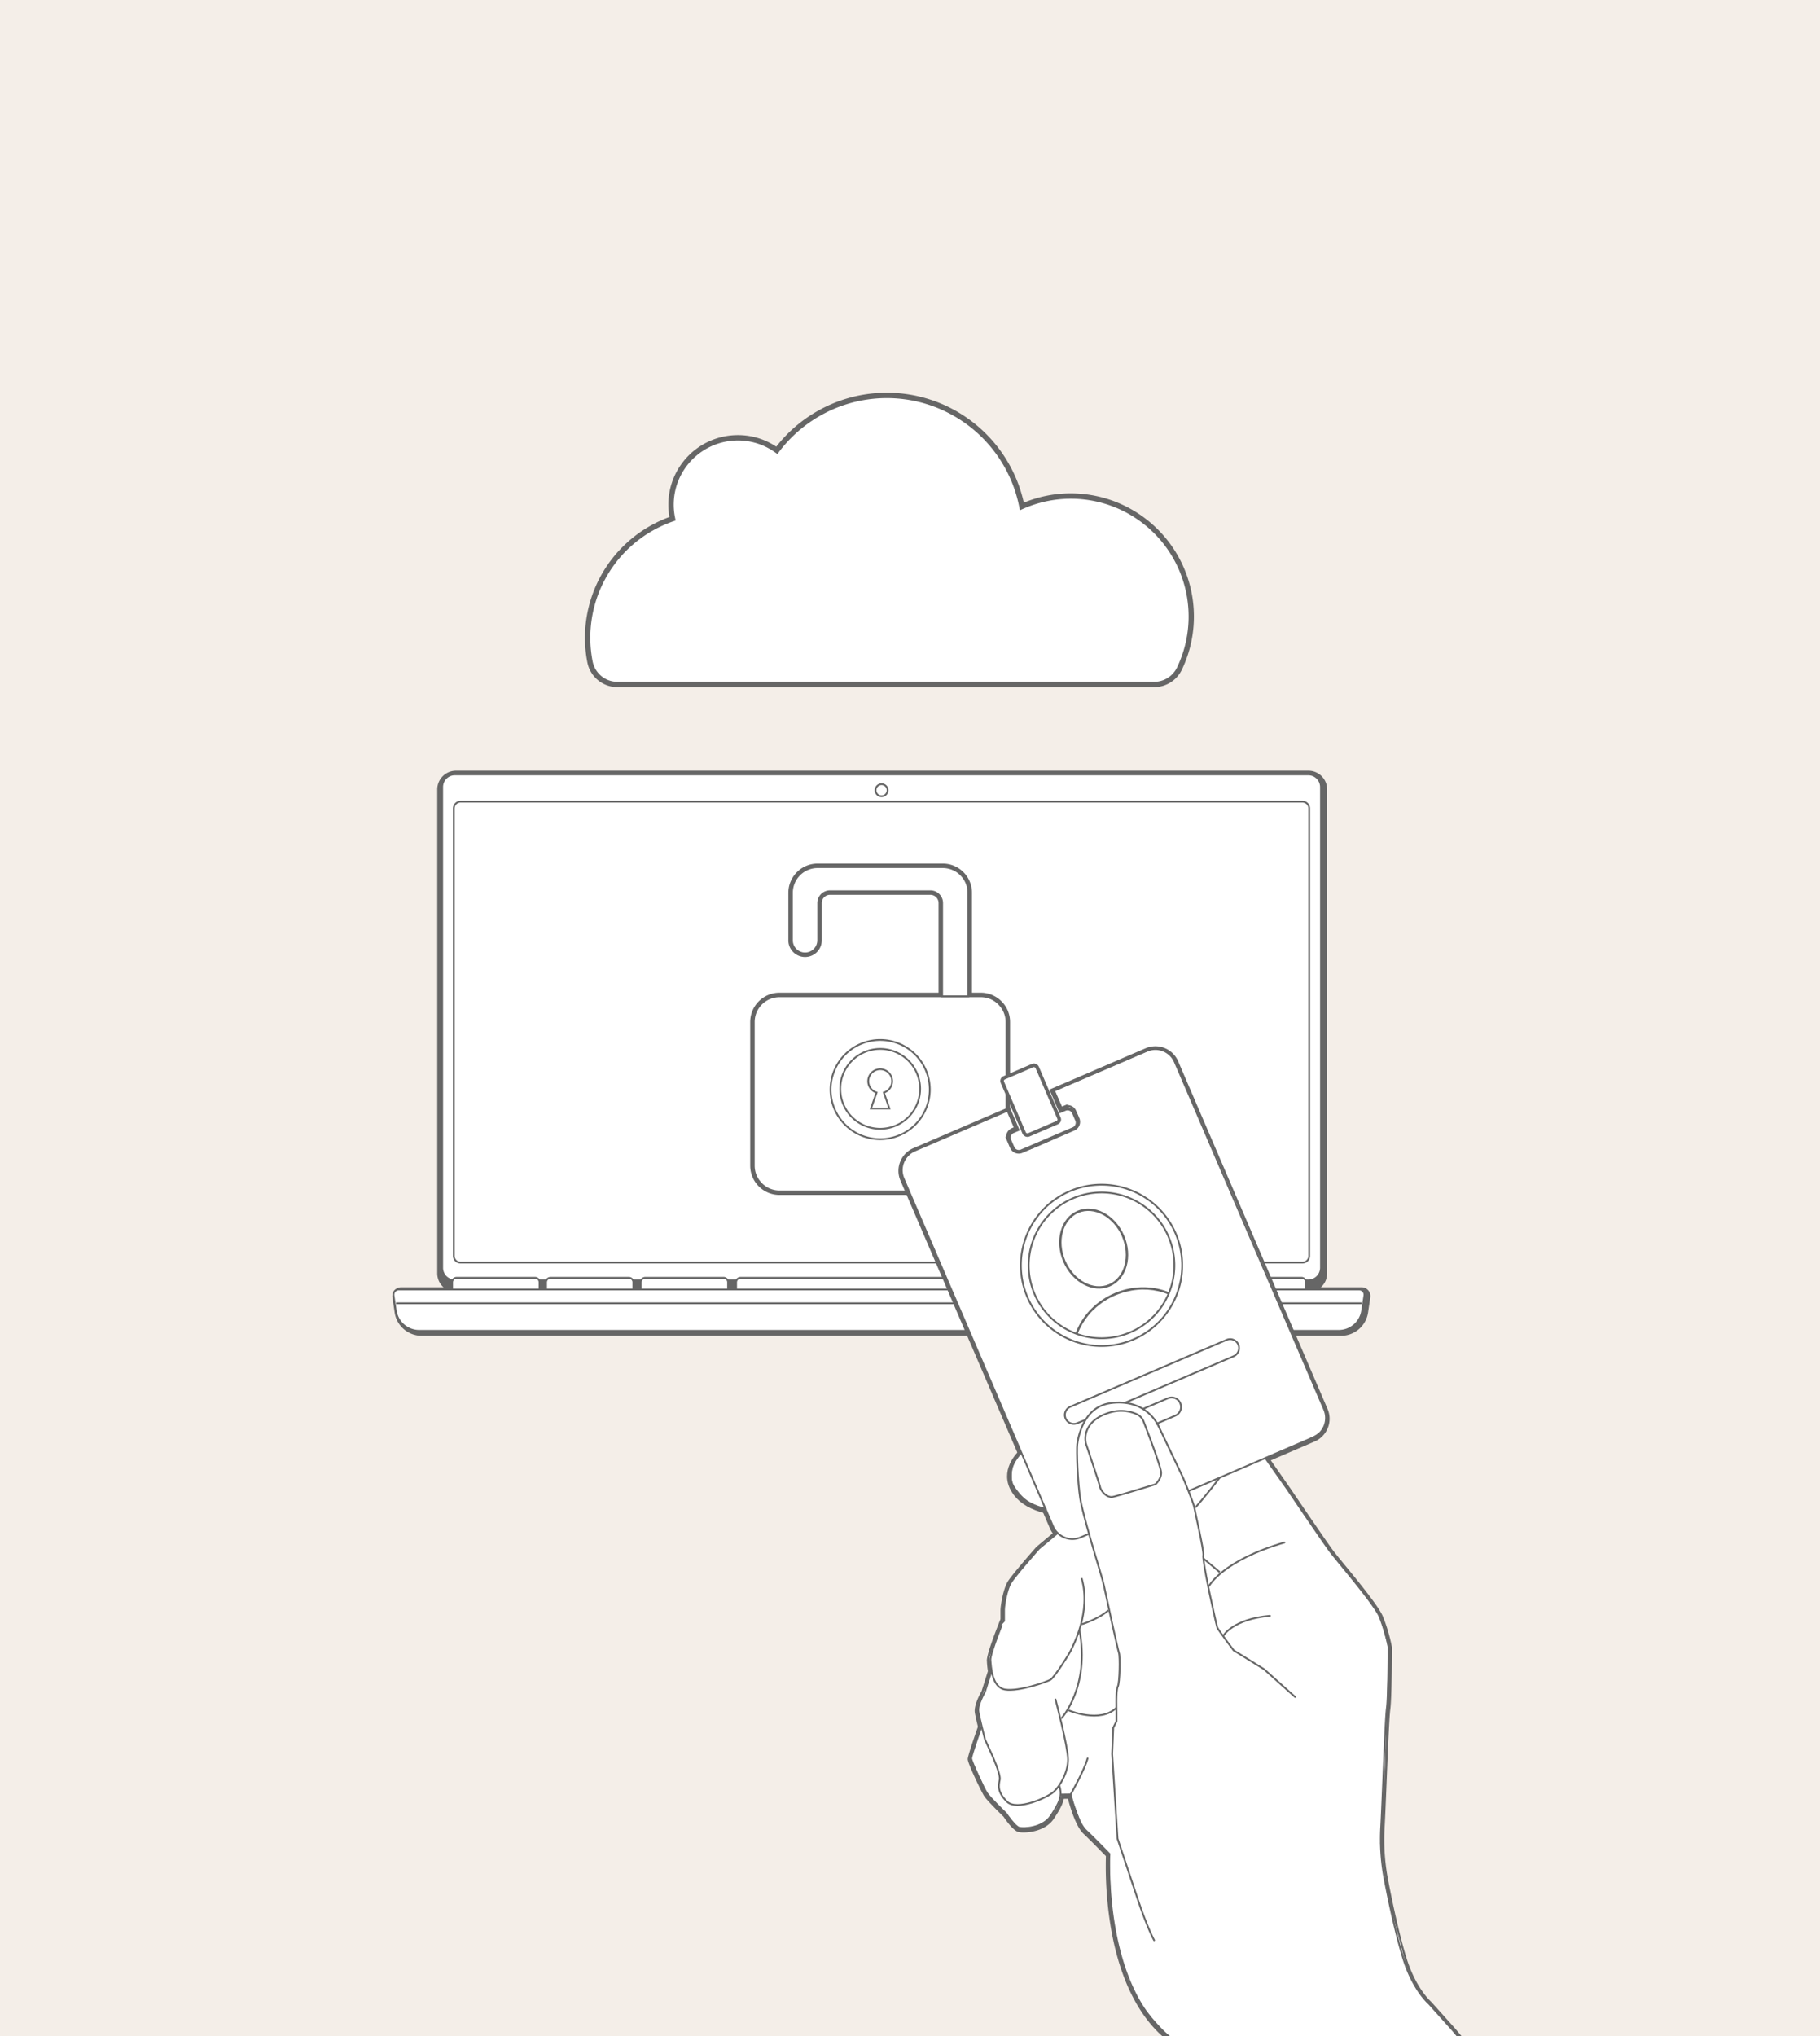 <svg xmlns="http://www.w3.org/2000/svg" xmlns:xlink="http://www.w3.org/1999/xlink" viewBox="0 0 1018.04 1138.6"><defs><style>.cls-1,.cls-11,.cls-7{fill:none;}.cls-2{fill:#666;}.cls-10,.cls-3,.cls-9{fill:#fff;}.cls-4{fill:#f4eee8;}.cls-5{clip-path:url(#clip-path);}.cls-6{clip-path:url(#clip-path-2);}.cls-10,.cls-11,.cls-7,.cls-9{stroke:#666;stroke-miterlimit:10;}.cls-8{clip-path:url(#clip-path-3);}.cls-10{stroke-width:2px;}.cls-11{stroke-linecap:round;}</style><clipPath id="clip-path"><rect class="cls-1" x="444.82" y="571.93" width="410.75" height="572"/></clipPath><clipPath id="clip-path-2"><circle class="cls-2" cx="616.03" cy="707.29" r="45.07"/></clipPath><clipPath id="clip-path-3"><circle class="cls-3" cx="616.01" cy="706.85" r="45.07"/></clipPath></defs><g id="Layer_1" data-name="Layer 1"><g id="Background"><rect class="cls-4" width="1018.04" height="1138.6"/></g></g><g id="Layer_2" data-name="Layer 2"><rect class="cls-2" x="250.16" y="435.37" width="488.55" height="279.97" rx="5.54"/><path class="cls-2" d="M733.17,437.37a3.55,3.55,0,0,1,3.54,3.54v268.9a3.55,3.55,0,0,1-3.54,3.54H255.7a3.55,3.55,0,0,1-3.54-3.54V440.91a3.55,3.55,0,0,1,3.54-3.54H733.17m0-4H255.7a7.55,7.55,0,0,0-7.54,7.54v268.9a7.55,7.55,0,0,0,7.54,7.54H733.17a7.54,7.54,0,0,0,7.54-7.54V440.91a7.54,7.54,0,0,0-7.54-7.54Z"/><rect class="cls-2" x="256.69" y="450.64" width="475.47" height="254.73" rx="2.26"/><path class="cls-2" d="M729.9,452.64a.26.26,0,0,1,.26.26V703.11a.26.26,0,0,1-.26.26H259a.26.26,0,0,1-.26-.26V452.9a.26.26,0,0,1,.26-.26h471m0-4H259a4.26,4.26,0,0,0-4.26,4.26V703.11a4.26,4.26,0,0,0,4.26,4.26h471a4.26,4.26,0,0,0,4.26-4.26V452.9a4.26,4.26,0,0,0-4.26-4.26Z"/><path class="cls-2" d="M494.44,444.58a1.86,1.86,0,1,1,1.85-1.85A1.85,1.85,0,0,1,494.44,444.58Z"/><path class="cls-2" d="M494.44,438.87a3.86,3.86,0,1,0,3.85,3.86,3.86,3.86,0,0,0-3.85-3.86Z"/><rect class="cls-2" x="254.27" y="715.41" width="48.81" height="16.06" rx="2.45"/><path class="cls-2" d="M300.62,733.47h-43.9a4.46,4.46,0,0,1-4.46-4.46V717.87a4.46,4.46,0,0,1,4.46-4.46h43.9a4.46,4.46,0,0,1,4.46,4.46V729A4.46,4.46,0,0,1,300.62,733.47Zm-43.9-16.06a.47.47,0,0,0-.46.46V729a.47.47,0,0,0,.46.46h43.9a.46.46,0,0,0,.46-.46V717.87a.46.46,0,0,0-.46-.46Z"/><rect class="cls-2" x="306.77" y="715.41" width="48.81" height="16.06" rx="2.45"/><path class="cls-2" d="M353.13,733.47h-43.9a4.46,4.46,0,0,1-4.46-4.46V717.87a4.46,4.46,0,0,1,4.46-4.46h43.9a4.46,4.46,0,0,1,4.46,4.46V729A4.46,4.46,0,0,1,353.13,733.47Zm-43.9-16.06a.47.47,0,0,0-.46.46V729a.47.47,0,0,0,.46.46h43.9a.47.47,0,0,0,.46-.46V717.87a.47.47,0,0,0-.46-.46Z"/><rect class="cls-2" x="359.76" y="715.41" width="48.81" height="16.06" rx="2.45"/><path class="cls-2" d="M406.12,733.47h-43.9a4.46,4.46,0,0,1-4.46-4.46V717.87a4.46,4.46,0,0,1,4.46-4.46h43.9a4.46,4.46,0,0,1,4.46,4.46V729A4.46,4.46,0,0,1,406.12,733.47Zm-43.9-16.06a.47.47,0,0,0-.46.46V729a.47.47,0,0,0,.46.46h43.9a.47.47,0,0,0,.46-.46V717.87a.47.47,0,0,0-.46-.46Z"/><rect class="cls-2" x="413.07" y="715.41" width="159.83" height="16.06" rx="2.45"/><path class="cls-2" d="M570.45,733.47H415.53a4.46,4.46,0,0,1-4.46-4.46V717.87a4.46,4.46,0,0,1,4.46-4.46H570.45a4.46,4.46,0,0,1,4.45,4.46V729A4.46,4.46,0,0,1,570.45,733.47ZM415.53,717.41a.47.47,0,0,0-.46.46V729a.47.47,0,0,0,.46.46H570.45a.46.46,0,0,0,.45-.46V717.87a.46.46,0,0,0-.45-.46Z"/><rect class="cls-2" x="577.42" y="715.41" width="48.81" height="16.06" rx="2.45"/><path class="cls-2" d="M623.78,733.47H579.87a4.46,4.46,0,0,1-4.45-4.46V717.87a4.46,4.46,0,0,1,4.45-4.46h43.91a4.46,4.46,0,0,1,4.45,4.46V729A4.46,4.46,0,0,1,623.78,733.47Zm-43.91-16.06a.46.46,0,0,0-.45.46V729a.46.46,0,0,0,.45.46h43.91a.46.46,0,0,0,.45-.46V717.87a.46.46,0,0,0-.45-.46Z"/><rect class="cls-2" x="629.93" y="715.41" width="48.81" height="16.06" rx="2.45"/><path class="cls-2" d="M676.29,733.47H632.38a4.46,4.46,0,0,1-4.45-4.46V717.87a4.46,4.46,0,0,1,4.45-4.46h43.91a4.46,4.46,0,0,1,4.45,4.46V729A4.46,4.46,0,0,1,676.29,733.47Zm-43.91-16.06a.46.46,0,0,0-.45.46V729a.46.46,0,0,0,.45.46h43.91a.46.46,0,0,0,.45-.46V717.87a.46.46,0,0,0-.45-.46Z"/><rect class="cls-2" x="682.92" y="715.41" width="48.81" height="16.06" rx="2.45"/><path class="cls-2" d="M729.27,733.47h-43.9a4.46,4.46,0,0,1-4.45-4.46V717.87a4.46,4.46,0,0,1,4.45-4.46h43.9a4.46,4.46,0,0,1,4.46,4.46V729A4.46,4.46,0,0,1,729.27,733.47Zm-43.9-16.06a.46.46,0,0,0-.45.46V729a.46.46,0,0,0,.45.46h43.9a.46.46,0,0,0,.46-.46V717.87a.46.46,0,0,0-.46-.46Z"/><path class="cls-2" d="M750.24,745H235.76a13.16,13.16,0,0,1-13-11.25l-1.26-8.54a2.91,2.91,0,0,1,2.87-3.34H761.64a2.91,2.91,0,0,1,2.88,3.34l-1.26,8.54A13.17,13.17,0,0,1,750.24,745Z"/><path class="cls-2" d="M750.24,747H235.76a15.26,15.26,0,0,1-15-12.95l-1.26-8.55a4.92,4.92,0,0,1,4.85-5.63H761.64a4.93,4.93,0,0,1,4.86,5.63l-1.26,8.55A15.26,15.26,0,0,1,750.24,747ZM224.35,723.91a.91.91,0,0,0-.89,1l1.26,8.55a11.22,11.22,0,0,0,11,9.54H750.24a11.23,11.23,0,0,0,11-9.54l1.26-8.55a.91.91,0,0,0-.21-.72.9.9,0,0,0-.69-.32Z"/><rect class="cls-2" x="222.91" y="727.62" width="540.17" height="4"/><rect class="cls-2" x="246.58" y="432.95" width="493.78" height="287.62" rx="8.49"/><path class="cls-2" d="M731.87,722.57H255.07a10.49,10.49,0,0,1-10.49-10.49V441.44A10.49,10.49,0,0,1,255.07,431h476.8a10.5,10.5,0,0,1,10.49,10.49V712.08A10.5,10.5,0,0,1,731.87,722.57ZM255.07,435a6.5,6.5,0,0,0-6.49,6.49V712.08a6.5,6.5,0,0,0,6.49,6.49h476.8a6.5,6.5,0,0,0,6.49-6.49V441.44a6.5,6.5,0,0,0-6.49-6.49Z"/><rect class="cls-3" x="247.34" y="433.08" width="491.55" height="282.97" rx="7.04"/><path class="cls-2" d="M731.85,433.58a6.55,6.55,0,0,1,6.54,6.53V709a6.55,6.55,0,0,1-6.54,6.54H254.37a6.54,6.54,0,0,1-6.53-6.54V440.11a6.54,6.54,0,0,1,6.53-6.53H731.85m0-1H254.37a7.53,7.53,0,0,0-7.53,7.53V709a7.53,7.53,0,0,0,7.53,7.54H731.85a7.54,7.54,0,0,0,7.54-7.54V440.11a7.54,7.54,0,0,0-7.54-7.53Z"/><path class="cls-2" d="M728.58,448.84a3.26,3.26,0,0,1,3.25,3.26V702.32a3.26,3.26,0,0,1-3.25,3.25h-471a3.26,3.26,0,0,1-3.25-3.25V452.1a3.26,3.26,0,0,1,3.25-3.26h471m0-1h-471a4.25,4.25,0,0,0-4.25,4.26V702.32a4.25,4.25,0,0,0,4.25,4.25h471a4.25,4.25,0,0,0,4.25-4.25V452.1a4.25,4.25,0,0,0-4.25-4.26Z"/><path class="cls-2" d="M493.11,439.07a2.86,2.86,0,1,1-2.85,2.86,2.87,2.87,0,0,1,2.85-2.86m0-1a3.86,3.86,0,1,0,3.86,3.86,3.85,3.85,0,0,0-3.86-3.86Z"/><rect class="cls-3" x="252.94" y="714.61" width="48.81" height="16.06" rx="2.45"/><path class="cls-2" d="M299.3,731.17H255.4a3,3,0,0,1-3-2.95V717.07a3,3,0,0,1,3-3h43.9a3,3,0,0,1,3,3v11.15A3,3,0,0,1,299.3,731.17Zm-43.9-16.06a2,2,0,0,0-2,2v11.15a2,2,0,0,0,2,1.95h43.9a2,2,0,0,0,2-1.95V717.07a2,2,0,0,0-2-2Z"/><rect class="cls-3" x="305.45" y="714.61" width="48.81" height="16.06" rx="2.45"/><path class="cls-2" d="M351.81,731.17H307.9a3,3,0,0,1-2.95-2.95V717.07a3,3,0,0,1,2.95-3h43.91a3,3,0,0,1,2.95,3v11.15A3,3,0,0,1,351.81,731.17ZM307.9,715.11a2,2,0,0,0-1.95,2v11.15a2,2,0,0,0,1.95,1.95h43.91a2,2,0,0,0,1.95-1.95V717.07a2,2,0,0,0-1.95-2Z"/><rect class="cls-3" x="358.44" y="714.61" width="48.81" height="16.06" rx="2.45"/><path class="cls-2" d="M404.8,731.17H360.89a3,3,0,0,1-2.95-2.95V717.07a3,3,0,0,1,2.95-3H404.8a3,3,0,0,1,2.95,3v11.15A3,3,0,0,1,404.8,731.17Zm-43.91-16.06a2,2,0,0,0-1.95,2v11.15a2,2,0,0,0,1.95,1.95H404.8a2,2,0,0,0,1.95-1.95V717.07a2,2,0,0,0-1.95-2Z"/><rect class="cls-3" x="411.75" y="714.61" width="159.83" height="16.06" rx="2.45"/><path class="cls-2" d="M569.12,731.17H414.2a3,3,0,0,1-2.95-2.95V717.07a3,3,0,0,1,2.95-3H569.12a3,3,0,0,1,3,3v11.15A3,3,0,0,1,569.12,731.17ZM414.2,715.11a2,2,0,0,0-1.95,2v11.15a2,2,0,0,0,1.95,1.95H569.12a2,2,0,0,0,2-1.95V717.07a2,2,0,0,0-2-2Z"/><rect class="cls-3" x="576.09" y="714.61" width="48.81" height="16.06" rx="2.45"/><path class="cls-2" d="M622.45,731.17h-43.9a3,3,0,0,1-3-2.95V717.07a3,3,0,0,1,3-3h43.9a3,3,0,0,1,3,3v11.15A3,3,0,0,1,622.45,731.17Zm-43.9-16.06a2,2,0,0,0-2,2v11.15a2,2,0,0,0,2,1.95h43.9a2,2,0,0,0,2-1.95V717.07a2,2,0,0,0-2-2Z"/><rect class="cls-3" x="628.6" y="714.61" width="48.81" height="16.06" rx="2.45"/><path class="cls-2" d="M675,731.17h-43.9a3,3,0,0,1-3-2.95V717.07a3,3,0,0,1,3-3H675a3,3,0,0,1,3,3v11.15A3,3,0,0,1,675,731.17Zm-43.9-16.06a2,2,0,0,0-2,2v11.15a2,2,0,0,0,2,1.95H675a2,2,0,0,0,2-1.95V717.07a2,2,0,0,0-2-2Z"/><rect class="cls-3" x="681.59" y="714.61" width="48.81" height="16.06" rx="2.45"/><path class="cls-2" d="M728,731.17h-43.9a3,3,0,0,1-3-2.95V717.07a3,3,0,0,1,3-3H728a3,3,0,0,1,3,3v11.15A3,3,0,0,1,728,731.17Zm-43.9-16.06a2,2,0,0,0-2,2v11.15a2,2,0,0,0,2,1.95H728a2,2,0,0,0,2-1.95V717.07a2,2,0,0,0-2-2Z"/><path class="cls-3" d="M748.91,744.24H234.43a13.18,13.18,0,0,1-13-11.24l-1.26-8.55a2.9,2.9,0,0,1,2.88-3.33H760.32a2.9,2.9,0,0,1,2.87,3.33L761.93,733A13.16,13.16,0,0,1,748.91,744.24Z"/><path class="cls-2" d="M748.91,744.74H234.43a13.74,13.74,0,0,1-13.51-11.67l-1.26-8.55a3.37,3.37,0,0,1,.79-2.72,3.41,3.41,0,0,1,2.58-1.18H760.32a3.4,3.4,0,0,1,3.37,3.9l-1.26,8.55A13.74,13.74,0,0,1,748.91,744.74ZM223,721.62a2.4,2.4,0,0,0-2.38,2.75l1.26,8.55a12.73,12.73,0,0,0,12.52,10.82H748.91a12.74,12.74,0,0,0,12.53-10.82l1.26-8.55a2.4,2.4,0,0,0-2.38-2.75Z"/><rect class="cls-2" x="221.59" y="728.32" width="540.17" height="1"/><rect class="cls-2" x="421.67" y="557.14" width="141.33" height="109.11" rx="14.36"/><path class="cls-2" d="M548.64,668.25H436a16.38,16.38,0,0,1-16.36-16.36V571.5A16.38,16.38,0,0,1,436,555.14H548.64A16.38,16.38,0,0,1,565,571.5v80.39A16.38,16.38,0,0,1,548.64,668.25ZM436,559.14a12.37,12.37,0,0,0-12.36,12.36v80.39A12.38,12.38,0,0,0,436,664.25H548.64A12.38,12.38,0,0,0,561,651.89V571.5a12.37,12.37,0,0,0-12.36-12.36Z"/><path class="cls-2" d="M457.67,525.56V505a6.59,6.59,0,0,1,6.59-6.59h56.15A6.59,6.59,0,0,1,527,505v52.12h14.69V499.25a14.32,14.32,0,0,0-14.31-14.32H457.29A14.32,14.32,0,0,0,443,499.25v26.31a7.34,7.34,0,0,0,7.35,7.34h0A7.34,7.34,0,0,0,457.67,525.56Z"/><path class="cls-2" d="M543.69,559.14H525V505a4.6,4.6,0,0,0-4.59-4.59H464.26a4.6,4.6,0,0,0-4.59,4.59v20.54a9.35,9.35,0,1,1-18.69,0V499.25a16.34,16.34,0,0,1,16.32-16.32h70.08a16.33,16.33,0,0,1,16.31,16.32Zm-14.69-4h10.69V499.25a12.34,12.34,0,0,0-12.31-12.32H457.3A12.34,12.34,0,0,0,445,499.25v26.31a5.35,5.35,0,1,0,10.69,0V505a8.6,8.6,0,0,1,8.59-8.59h56.15A8.6,8.6,0,0,1,529,505Z"/><circle class="cls-2" cx="492.34" cy="608.91" r="22.34"/><path class="cls-2" d="M492.34,633.25a24.34,24.34,0,1,1,24.34-24.34A24.37,24.37,0,0,1,492.34,633.25Zm0-44.68a20.34,20.34,0,1,0,20.34,20.34A20.37,20.37,0,0,0,492.34,588.57Z"/><path class="cls-2" d="M499,604.63a6.69,6.69,0,1,0-8.73,6.37l-3.1,8.88h10.29l-3.1-8.88A6.7,6.7,0,0,0,499,604.63Z"/><path class="cls-2" d="M500.29,621.88H484.38l3.43-9.83a8.69,8.69,0,1,1,9.05,0Zm-10.28-4h4.65l-2.32-6.66Zm2.33-17.94a4.69,4.69,0,0,0-1.44,9.15l1.44.46,1.43-.46a4.69,4.69,0,0,0-1.43-9.15Z"/><circle class="cls-2" cx="492.34" cy="609.31" r="27.75"/><path class="cls-2" d="M492.34,639.06a29.75,29.75,0,1,1,29.75-29.75A29.78,29.78,0,0,1,492.34,639.06Zm0-55.5a25.75,25.75,0,1,0,25.75,25.75A25.78,25.78,0,0,0,492.34,583.56Z"/><rect class="cls-3" x="421.67" y="557.14" width="141.33" height="109.11" rx="14.36"/><path class="cls-2" d="M548.64,666.75H436a14.88,14.88,0,0,1-14.86-14.86V571.5A14.88,14.88,0,0,1,436,556.64H548.64A14.88,14.88,0,0,1,563.5,571.5v80.39A14.88,14.88,0,0,1,548.64,666.75ZM436,557.64a13.88,13.88,0,0,0-13.86,13.86v80.39A13.88,13.88,0,0,0,436,665.75H548.64a13.88,13.88,0,0,0,13.86-13.86V571.5a13.88,13.88,0,0,0-13.86-13.86Z"/><path class="cls-3" d="M457.67,525.56V505a6.59,6.59,0,0,1,6.59-6.59h56.15A6.59,6.59,0,0,1,527,505v52.12h14.69V499.25a14.32,14.32,0,0,0-14.31-14.32H457.29A14.32,14.32,0,0,0,443,499.25v26.31a7.34,7.34,0,0,0,7.35,7.34h0A7.34,7.34,0,0,0,457.67,525.56Z"/><path class="cls-2" d="M542.19,557.64H526.5V505a6.09,6.09,0,0,0-6.09-6.09H464.26a6.09,6.09,0,0,0-6.09,6.09v20.54a7.85,7.85,0,1,1-15.69,0V499.25a14.84,14.84,0,0,1,14.82-14.82h70.08a14.84,14.84,0,0,1,14.81,14.82Zm-14.69-1h13.69V499.25a13.83,13.83,0,0,0-13.81-13.82H457.3a13.84,13.84,0,0,0-13.82,13.82v26.31a6.85,6.85,0,1,0,13.69,0V505a7.1,7.1,0,0,1,7.09-7.09h56.15A7.1,7.1,0,0,1,527.5,505Z"/><circle class="cls-3" cx="492.34" cy="608.91" r="22.34"/><path class="cls-2" d="M492.34,631.75a22.84,22.84,0,1,1,22.84-22.84A22.87,22.87,0,0,1,492.34,631.75Zm0-44.68a21.84,21.84,0,1,0,21.84,21.84A21.87,21.87,0,0,0,492.34,587.07Z"/><path class="cls-3" d="M499,604.63a6.69,6.69,0,1,0-8.73,6.37l-3.1,8.88h10.29l-3.1-8.88A6.7,6.7,0,0,0,499,604.63Z"/><path class="cls-2" d="M498.18,620.38H486.49l3.17-9.08a7.19,7.19,0,1,1,5.35,0Zm-10.28-1h8.87l-3-8.7.48-.16a6.19,6.19,0,1,0-3.77,0l.49.16Z"/><path class="cls-2" d="M492.34,637.56a28.25,28.25,0,1,1,28.25-28.25A28.29,28.29,0,0,1,492.34,637.56Zm0-55.5a27.25,27.25,0,1,0,27.25,27.25A27.28,27.28,0,0,0,492.34,582.06Z"/><path class="cls-3" d="M659.66,374A67.37,67.37,0,0,0,571.6,283.2a77,77,0,0,0-137.07-31.38,37.39,37.39,0,0,0-58.33,38.27A70.39,70.39,0,0,0,330,370.27a15.64,15.64,0,0,0,15.38,12.49H645.59A15.61,15.61,0,0,0,659.66,374Z"/><path class="cls-2" d="M645.59,384.26H345.42a17.15,17.15,0,0,1-16.85-13.69,71.89,71.89,0,0,1,45.9-81.46,38.88,38.88,0,0,1,38.28-45.8,38.52,38.52,0,0,1,21.46,6.47A78.5,78.5,0,0,1,572.69,281.1,68.89,68.89,0,0,1,661,374.7h0A17.19,17.19,0,0,1,645.59,384.26ZM412.75,246.31a35.94,35.94,0,0,0-35.9,35.89,36.47,36.47,0,0,0,.81,7.57l.28,1.31-1.26.43A68.84,68.84,0,0,0,331.52,370a14.13,14.13,0,0,0,13.9,11.28H645.59a14.17,14.17,0,0,0,12.72-7.87,65.87,65.87,0,0,0-86.1-88.82l-1.72.76-.36-1.84a75.5,75.5,0,0,0-134.4-30.77l-.88,1.18-1.19-.86A35.65,35.65,0,0,0,412.75,246.31Z"/><g class="cls-5"><path class="cls-2" d="M693.28,1194.17l-24-40.88-11.37-13.44-.13-.11c-.21-.17-20.66-17.61-26.25-36.93a291.85,291.85,0,0,1-8-36.38l-1-30.22-15.34-15.59-7.07-18.81L592,1002l-.21,1.71c-.08.59-2.08,14.69-17,16.76l-4.11.3-5.17-6.18-2.35-2.74-9.18-9.3-8.66-19.13,5.35-16.4-1.17-10.75.33-3.43,5.52-13.42,1.14-4.42-.87-7.63,7.54-20.74,0-.27c.34-4.56,1.82-17.18,4.54-20.74,3.4-4.47,14.6-17.64,15.91-19.17l10-8-8.4-17.08-1.31.07c-.87,0-8.5-.35-15.72-12.38-.24-1.82-1.08-10.49,4-13.88l1.18-.79L571.94,809,506.46,657.1a11.47,11.47,0,0,1,7.31-11.83c8.69-3.63,40.73-17.33,48.76-20.77l2.44,5.65-1.25.72-.13.1c-1.11.91-2.75,3.5-1.83,7.46a15.56,15.56,0,0,0,2.27,5.68c.5.92,2,2.72,6.36,2.72h.48c4.64-.13,27.37-11.28,31.89-13.52l.13-.07.13-.09a7.3,7.3,0,0,0,2.74-6.48c-.3-3.79-3.39-7-3.75-7.34l-.2-.2-.26-.14c-.91-.5-4-2.13-5.92-2.13a3.1,3.1,0,0,0-.54,0l-2.46-5.28,51-21.88a9.46,9.46,0,0,1,3.59-.72c2.93,0,5.33,1.47,7.11,4.37,3.94,6.41,57.51,131.92,85.35,197.57.19,1,1,6.56-3.63,9.66-6,4-28.55,13-28.78,13.11l-2.32.92,36.82,54,22.19,27.52,5.73,8.29c2.29,8,4.77,16.92,4.91,18,.06,1.63-1.11,40.24-1.91,65.77l-2.67,43.1,0,.18c.14,1.13,3.37,28,7.42,42,4,13.86,6.67,25,6.7,25.14l0,.1,0,.09c.25.71,6.11,17.34,14.42,24.33,6.76,5.69,49,57.83,60.1,71.51Z"/><path class="cls-2" d="M647.19,591c2.22,0,4,1.12,5.4,3.41,3.6,5.85,52.81,120.9,85.13,197.08.16,1.14.5,5.21-2.82,7.45-4.8,3.23-22.13,10.42-28.4,12.91l-4.64,1.85,2.81,4.12L740,869.69l.09.13.1.13,22.1,27.39,5.5,8c2.14,7.47,4.4,15.63,4.74,17.28,0,3.6-1.13,40.78-1.91,65.49L768,1031l0,.36,0,.36c.13,1.14,3.38,28.13,7.48,42.35,4,13.81,6.64,24.93,6.67,25l.05.2.06.19c.26.73,6.3,17.86,15,25.2,5.68,4.78,39.4,46,57.19,68l-160.07-.47-23.32-39.74-.17-.3-.22-.26-11.16-13.18-.22-.26-.25-.22c-.2-.17-20.18-17.18-25.62-36a288.78,288.78,0,0,1-8-36l-1-29.33,0-1.55-1.09-1.11-14.5-14.74-6.42-17.08-1-2.67-2.84.08-5,.12-3.4.11-.46,3.38c-.07.53-1.94,13.16-15.22,15l-3,.22-4.55-5.43-2.28-2.67-.09-.1-.1-.1-8.88-9-8.19-18.09,5-15.26.26-.82-.09-.85-1.1-10.12.29-2.93,5.35-13,.1-.25.07-.27,1-3.93.18-.72-.08-.73-.78-6.8,7.28-20,.19-.52,0-.55c.57-7.61,2.32-17.29,4.14-19.68,3.28-4.31,14-16.87,15.72-18.94l8.57-6.86,2.51-2-1.42-2.88-7.1-14.46-1-2.52-2.73.29c-.7,0-7.25-.5-13.72-11-.22-2.17-.6-9,3.18-11.55l2.37-1.58-.72-2.75-1-3.93-.08-.3-.12-.29-65.3-151.43a9.41,9.41,0,0,1,6.12-9.49c8.14-3.4,36.72-15.62,47-20l1,2.21-.11.09c-1.83,1.49-3.59,4.86-2.52,9.47a17.51,17.51,0,0,0,2.59,6.38c.84,1.37,3,3.56,8,3.56h.53c4.8-.14,24.48-9.64,32.72-13.72l.28-.14.25-.18a9.26,9.26,0,0,0,3.59-8.28c-.36-4.51-3.93-8.19-4.33-8.59l-.41-.41-.51-.28a19.31,19.31,0,0,0-6.15-2.32l-1-2.26,49.07-21.06h0l.1-.05a7.63,7.63,0,0,1,2.72-.52m0-4a11.27,11.27,0,0,0-4.37.88L590,610.59l4.18,9,1-.63a1,1,0,0,1,.48-.11c1.51,0,5,1.89,5,1.89s2.92,2.91,3.17,6.08a5.31,5.31,0,0,1-1.9,4.69s-26.62,13.19-31.06,13.31h-.42c-4.06,0-4.65-1.78-4.65-1.78s-1.14-1.27-2-5.07,1.14-5.45,1.14-5.45l2.66-1.53-3.93-9.12S523,639.24,513,643.43s-8.49,14.2-8.49,14.2l65.54,152,1,3.93c-6.84,4.56-4.82,16.23-4.82,16.23,7.81,13.25,16.51,13.69,17.63,13.69H584l7.1,14.45-8.87,7.1s-12.43,14.58-16.1,19.4-5,21.8-5,21.8l-7.6,20.92.88,7.73-1,3.93-5.58,13.57-.38,3.93,1.14,10.52-5.45,16.73,9.13,20.16,9.38,9.51,2.28,2.66,5.83,7,5.2-.38c16.74-2.28,18.76-18.51,18.76-18.51l5-.12,6.72,17.87,15.08,15.34,1,29.54a289,289,0,0,0,8.11,36.76c5.83,20.16,26.88,37.91,26.88,37.91l11.15,13.18,24.47,41.71,170.77.51s-55-68.33-63-75.05-13.82-23.45-13.82-23.45-2.66-11.16-6.72-25.23-7.35-41.71-7.35-41.71l2.66-43s2-64.65,1.9-66-5.07-18.63-5.07-18.63l-6-8.62-22.18-27.51L708,815.59s22.94-9.13,29.16-13.31,4.43-11.92,4.43-11.92-80.5-189.78-85.57-198c-2.64-4.29-6.1-5.32-8.81-5.32Z"/><path class="cls-2" d="M664.77,834.29l69.81-30a11.84,11.84,0,0,0,6.2-15.55L657.17,594.24a11.83,11.83,0,0,0-15.54-6.2l-52,22.33,4.12,9.58,1.51-.66a4.77,4.77,0,0,1,6.25,2.49l1.79,4.17a4.75,4.75,0,0,1-2.49,6.24l-29.07,12.5a4.75,4.75,0,0,1-6.24-2.49L563.75,638a4.74,4.74,0,0,1,2.48-6.24l1.52-.66-4.11-9.57-52,22.34a11.82,11.82,0,0,0-6.19,15.54l83.6,194.5a11.84,11.84,0,0,0,15.55,6.2l4.19-1.81"/><path class="cls-2" d="M600,863.11a13.92,13.92,0,0,1-12.71-8.38l-83.6-194.5a13.83,13.83,0,0,1,7.24-18.17l53.8-23.12,5.69,13.24L567,633.62a2.76,2.76,0,0,0-1.44,3.62l1.8,4.17a2.7,2.7,0,0,0,1.5,1.47,2.76,2.76,0,0,0,2.11,0l29.07-12.49a2.72,2.72,0,0,0,1.47-1.51,2.76,2.76,0,0,0,0-2.11l-1.79-4.17a2.76,2.76,0,0,0-3.62-1.44l-3.35,1.44L587,609.33l53.8-23.13A13.85,13.85,0,0,1,659,593.45l83.6,194.49a13.85,13.85,0,0,1-7.24,18.18l-69.81,30L664,832.45l69.81-30a9.83,9.83,0,0,0,5.15-12.92L655.34,595a9.85,9.85,0,0,0-12.92-5.15L592.3,611.42l2.54,5.91a6.75,6.75,0,0,1,8.54,3.66l1.8,4.17a6.74,6.74,0,0,1-3.54,8.87l-29.07,12.5A6.74,6.74,0,0,1,563.7,643l-1.79-4.17a6.75,6.75,0,0,1,3.22-8.72l-2.54-5.91-50.12,21.54a9.84,9.84,0,0,0-5.15,12.92l83.6,194.5a9.84,9.84,0,0,0,12.92,5.15l4.2-1.81,1.58,3.68-4.2,1.8A13.67,13.67,0,0,1,600,863.11Z"/><circle class="cls-2" cx="616.03" cy="707.29" r="45.07"/><g class="cls-6"><path class="cls-2" d="M614.8,718.4c-7.07,0-14.15-5.41-17.6-13.45-4.44-10.31-1.5-21.51,6.54-25a12.54,12.54,0,0,1,5-1c7.08,0,14.15,5.4,17.61,13.44,4.43,10.31,1.49,21.51-6.55,25A12.68,12.68,0,0,1,614.8,718.4Z"/><path class="cls-2" d="M608.75,681h0c6.29,0,12.63,4.92,15.77,12.23,4,9.3,1.53,19.32-5.5,22.34a10.58,10.58,0,0,1-4.22.86c-6.28,0-12.62-4.92-15.77-12.24-4-9.29-1.53-19.31,5.5-22.34a10.75,10.75,0,0,1,4.22-.85m0-4a14.64,14.64,0,0,0-5.8,1.18c-9.05,3.89-12.46,16.27-7.59,27.59,3.86,9,11.8,14.66,19.44,14.66a14.45,14.45,0,0,0,5.8-1.19c9.06-3.89,12.46-16.26,7.6-27.59-3.87-9-11.81-14.65-19.45-14.65Z"/><path class="cls-2" d="M603.21,678.75c8.72-3.75,19.66,2.14,24.39,13.13s1.47,23-7.25,26.73-19.67-2.14-24.39-13.13-1.47-23,7.25-26.73m-.52-1.2c-9.4,4-13,16.78-7.93,28.45s16.7,17.86,26.1,13.82,12.95-16.78,7.94-28.45-16.71-17.86-26.11-13.82Z"/><path class="cls-2" d="M614.83,723c-8.68,0-17.61-6.26-21.91-16.25-5.44-12.67-1.41-26.61,9-31.08h0c10.41-4.47,23.29,2.2,28.74,14.87s1.41,26.6-9,31.07A17.06,17.06,0,0,1,614.83,723ZM604,680.59c-3.65,1.57-6.32,4.88-7.53,9.33a22.67,22.67,0,0,0,1.33,14.77c4.28,10,14,15.4,21.76,12.09s10.49-14.13,6.2-24.11-14-15.4-21.76-12.08Z"/><path class="cls-2" d="M602.43,761.2c-1.79-14.25,7.11-28.72,21.93-35.09a38.5,38.5,0,0,1,15.26-3.19,32.54,32.54,0,0,1,25.3,11.42Z"/><path class="cls-2" d="M639.63,720.92v4a31,31,0,0,1,21.93,8.69l-57.35,24.65c-.33-12.47,7.88-24.7,20.94-30.31a36.5,36.5,0,0,1,14.47-3v-4m0,0a40.65,40.65,0,0,0-16,3.35c-16.65,7.16-26.09,23.79-22.69,39.78l67.17-28.88c-6.33-9.2-17-14.26-28.43-14.25Z"/><path class="cls-2" d="M623.83,724.87c16.1-6.92,34-2.68,43.22,10l-65.69,28.24c-2.87-15.44,6.37-31.34,22.47-38.26m-.51-1.2C606,731.12,596.56,748.8,600.42,765L669,735.46c-9.07-13.91-28.38-19.24-45.71-11.79Z"/><path class="cls-2" d="M599,767.73l-.55-2.31c-4.17-17.47,5.95-35.8,24.06-43.59h0c18.1-7.78,38.37-2.51,48.17,12.54l1.3,2Zm40.7-44.19a38.26,38.26,0,0,0-15.1,3.17c-14.39,6.19-23,19.72-21.64,33.55l60.88-26.17A31.57,31.57,0,0,0,639.72,723.54Z"/></g><path class="cls-2" d="M600.08,670.61a40.75,40.75,0,1,1-21.35,53.53,40.8,40.8,0,0,1,21.35-53.53m-1.73-4a45.12,45.12,0,1,0,59.27,23.63,45.12,45.12,0,0,0-59.27-23.63Z"/><path class="cls-2" d="M616.18,755.19a47.2,47.2,0,1,1,18.59-3.85A46.9,46.9,0,0,1,616.18,755.19Zm-.07-90.26a42.9,42.9,0,0,0-17,3.51h0a43.1,43.1,0,1,0,17-3.51Zm.12,85.87a42.75,42.75,0,1,1,16.82-3.47A42.82,42.82,0,0,1,616.23,750.8Zm-.11-81.5a38.73,38.73,0,1,0,35.65,23.45A38.48,38.48,0,0,0,616.12,669.3Z"/><path class="cls-2" d="M639.32,788.36l14-6a5.26,5.26,0,0,1,6.89,2.75l0,.09a5.26,5.26,0,0,1-2.75,6.89l-10.88,4.68"/><path class="cls-2" d="M647.42,798.6l-1.58-3.68,10.88-4.67a3.3,3.3,0,0,0-2.6-6.06l-14,6-1.57-3.68,14-6a7.28,7.28,0,0,1,9.52,3.8,7.29,7.29,0,0,1,.11,5.63,7.2,7.2,0,0,1-3.87,4Z"/><rect class="cls-2" x="567.94" y="600.32" width="17.19" height="30.74" transform="translate(-196.28 277.72) rotate(-23.26)"/><path class="cls-2" d="M577.32,600.81l10.56,24.56-12.12,5.21L565.2,606l12.12-5.2m1.09-4.66a2,2,0,0,0-.75.15l-16,6.87a1.9,1.9,0,0,0-1,2.49l12.22,28.43a1.9,1.9,0,0,0,1.75,1.15,2,2,0,0,0,.75-.15l16-6.87a1.91,1.91,0,0,0,1-2.5L580.16,597.3a1.9,1.9,0,0,0-1.75-1.15Z"/><path class="cls-2" d="M606.86,794.57l-4.25,1.72a5,5,0,0,1-6.55-2.62h0a5,5,0,0,1,2.62-6.54l87.45-37.41a5,5,0,0,1,6.55,2.62h0a5,5,0,0,1-2.63,6.54l-60.62,25.94"/><path class="cls-2" d="M600.67,798.7a7.06,7.06,0,0,1-2.62-.51,7,7,0,0,1-.15-12.9l87.45-37.41a7,7,0,1,1,5.49,12.84l-60.63,25.94L628.64,783,689.27,757a3,3,0,1,0-2.35-5.48L599.47,789a3,3,0,0,0,.07,5.51,3,3,0,0,0,2.28,0l4.29-1.74,1.5,3.7-4.25,1.73A7,7,0,0,1,600.67,798.7Z"/><path class="cls-2" d="M669,842.86c-2.32,3.1,6.38-6.94,13.17-16"/><path class="cls-2" d="M668.61,845.49a2,2,0,0,1-1.18-.46c-.74-.55-1.35-1.59,0-3.37l.11.09c1.28-1.34,7.73-9,13.06-16.1l3.21,2.4c-3.51,4.68-7.17,9.15-9,11.4-1.33,1.6-2.47,2.94-3.29,3.88C670.42,844.53,669.58,845.49,668.61,845.49Zm-1.07-3.73,3,2.25a2,2,0,0,0-.64-2.12A2,2,0,0,0,667.54,841.76Z"/><path class="cls-2" d="M676.34,887.31S683.9,873.1,718.5,863"/><path class="cls-2" d="M678.1,888.26l-3.53-1.89c.33-.61,8.36-15.07,43.37-25.27l1.12,3.84C685.93,874.59,678.17,888.12,678.1,888.26Z"/><line class="cls-2" x1="673.13" y1="871.96" x2="682.33" y2="879.68"/><rect class="cls-2" x="675.73" y="869.81" width="4" height="12.01" transform="translate(-428.81 831.82) rotate(-49.99)"/><path class="cls-2" d="M585.28,844.4c-6.3-1.58-12.59-4.38-16.39-9.33-8-10.37-.52-19.39,2.64-22.47"/><path class="cls-2" d="M584.79,846.34c-8-2-13.91-5.39-17.49-10.05-9.1-11.85-.13-22.22,2.83-25.12l2.8,2.86c-8.79,8.59-5.31,16.1-2.46,19.82,3,3.93,8.16,6.82,15.29,8.61Z"/><path class="cls-2" d="M647.93,797.73s-6.64-15.58-27-12.61C605.8,787.33,603,804.6,602.57,808s.23,21.3,1.6,30.24S614,874.71,614,874.71s3.21,10.76,3.44,12.14,7.79,36.2,8.48,38,.45,16.72-.69,18.79-.69,14.43-.69,14.43V963l-1.83,3.66-.61,14.67,3,47.35,11,33c5.8,17.41,9.47,23.82,9.47,23.82"/><path class="cls-2" d="M643.9,1086.48c-.15-.27-3.83-6.79-9.63-24.19l-11.08-33.24-3.07-47.71v-.11l.63-15.09,1.81-3.62V958.1c-.18-4.75-.29-13.19.94-15.4.81-1.86,1.09-15.26.55-17.16-.84-2.22-8.52-38.09-8.56-38.36-.15-.87-2.07-7.48-3.38-11.9-.35-1.11-8.53-27.72-9.91-36.7-1.41-9.16-2.11-27.11-1.61-30.81.69-5.19,4.18-22.31,20-24.63,21.66-3.15,29.09,13.63,29.16,13.8l-3.68,1.57,1.84-.78-1.84.79c-.25-.58-6.38-14.13-24.9-11.42-13.07,1.91-16,16.71-16.64,21.2-.4,3,.21,20.66,1.6,29.67,1.33,8.69,9.7,35.87,9.78,36.15.55,1.83,3.26,11,3.5,12.4.35,2.05,7.76,35.86,8.38,37.67.83,2.21.72,17.68-.81,20.45-.51,1.15-.64,7.86-.44,13.39v5.43l-1.85,3.7-.59,14.13,3,47L638.07,1061c5.64,16.94,9.27,23.41,9.31,23.47Z"/><path class="cls-2" d="M621.76,835.6c-2.23,0-4.2-3-4.39-3.85-.23-1.4-6.17-19.08-8-24.69-1.27-6.64,3.18-12.15,11.92-14.75a21,21,0,0,1,6-.89,19.35,19.35,0,0,1,7.81,1.65,5.4,5.4,0,0,1,2.84,3c6.67,17.28,9.67,26.51,9.68,28a7.33,7.33,0,0,1-2.24,4.65c-10.41,3.23-22,6.71-23.41,6.88Z"/><path class="cls-2" d="M627.2,793.42a17.13,17.13,0,0,1,7,1.48,3.44,3.44,0,0,1,1.8,1.91c6.31,16.36,9.33,25.48,9.54,27.33a5.08,5.08,0,0,1-1.34,2.82c-9.84,3.06-20.55,6.26-22.48,6.64-.77-.07-2.09-1.56-2.42-2.4-.42-1.76-3.12-10-8-24.64-1-5.47,3-10.07,10.55-12.33a18.8,18.8,0,0,1,5.39-.81m0-4a22.78,22.78,0,0,0-6.53,1C609.9,793.6,606,800.7,607.38,807.58c0,0,7.79,23.14,8,24.51s2.84,5.51,6.36,5.51H622c1.85-.12,24.29-7.1,24.29-7.1s3.2-2.75,3.2-6.42c0-3-7.18-21.88-9.81-28.7a7.4,7.4,0,0,0-3.9-4.12,21.13,21.13,0,0,0-8.62-1.83Z"/><path class="cls-2" d="M591.44,857.89l-10.26,8.57S567.44,882,565.3,885.7s-3.67,12.22-3.67,15v5.19s-7.94,19.55-7.63,22.91.61,15.28,8.24,16.5,23.22-4.28,25.36-5.5,10.69-14.66,11.61-16.8,11.3-21.08,5.8-40"/><path class="cls-2" d="M564.67,947.44a18,18,0,0,1-2.74-.19c-8.63-1.38-9.52-13-9.86-17.44,0-.32,0-.61-.06-.85-.32-3.48,5.57-18.4,7.62-23.49v-4.8c0-2.82,1.49-11.78,3.94-16,2.18-3.72,14.69-18,16.11-19.56l.22-.21,10.26-8.57,2.56,3.07-10.14,8.48c-3.86,4.38-13.89,16-15.55,18.81-2,3.36-3.4,11.53-3.4,14v5.58l-.14.37c-3.71,9.11-7.63,20.11-7.5,22,0,.25,0,.56.07.91.3,3.86,1,12.9,6.5,13.79,6.94,1.1,21.9-4,24.05-5.26,1.69-1.18,9.76-13.52,10.76-15.86.08-.19.23-.49.43-.91,8.37-17.42,7.5-30.15,5.29-37.76l3.84-1.11c2.41,8.28,3.4,22-5.53,40.6-.16.35-.29.6-.35.76-.84,2-9.62,16.12-12.46,17.75C586.67,942.61,573.37,947.44,564.67,947.44Z"/><path class="cls-2" d="M605.17,908.75s9.31-2.89,14.81-7.77"/><path class="cls-2" d="M605.76,910.66l-1.18-3.82c.09,0,9-2.82,14.07-7.36l2.66,3C615.55,907.59,606.16,910.54,605.76,910.66Z"/><path class="cls-2" d="M554.63,934.78l-3.69,11.71s-4.27,7.33-3.66,11,3.66,15.58,3.66,15.58l4,8.86s4.89,10.69,4.28,13.74-1.53,6.72,4,12.22,22.61-2.14,26.27-5.5,7.94-11,7.94-18-7-33.6-7-33.6"/><path class="cls-2" d="M569.11,1011.83c-2.85,0-5.51-.67-7.36-2.52-6.12-6.12-5.22-10.55-4.57-13.79l.05-.24c.29-1.45-1.91-7.64-4.14-12.52L549,973.57c-.13-.49-3.09-12-3.71-15.75-.66-4,2.82-10.43,3.8-12.14l3.62-11.5,3.82,1.2-3.87,12.12c-1.62,2.79-3.76,7.63-3.42,9.66.55,3.31,3.22,13.8,3.59,15.25l3.9,8.7c1.2,2.63,5.1,11.53,4.41,15l0,.24c-.58,2.87-1.12,5.57,3.48,10.17,1.78,1.78,6.09,1.81,11.82.07,5.4-1.63,10.25-4.32,11.68-5.63,3.51-3.22,7.3-10.46,7.3-16.55,0-5.35-4.56-24-7-33.09l3.86-1c.29,1.09,7.1,26.91,7.1,34.11,0,7.55-4.43,15.68-8.6,19.5-2.32,2.13-8,4.93-13.22,6.51A30.66,30.66,0,0,1,569.11,1011.83Z"/><path class="cls-2" d="M593.71,961.46S609.9,943.74,603.79,912"/><path class="cls-2" d="M595.19,962.81l-3-2.69c.15-.18,15.43-17.45,9.6-47.77l3.92-.75C612,944,595.87,962.06,595.19,962.81Z"/><path class="cls-2" d="M597.61,956.84s17.79,7.68,26.95-1.49"/><path class="cls-2" d="M612,961.86a43.11,43.11,0,0,1-15.22-3.18L598.4,955c.16.07,16.66,7,24.75-1.07l2.83,2.83C622.08,960.66,616.93,961.86,612,961.86Z"/><path class="cls-2" d="M549.05,965.84s-5.74,16.39-5.74,17.92,7,16.8,8.85,19.55,10.7,11.3,10.7,11.3,4.88,7.34,7.33,7.95,13.13.3,17.71-6.72,6.73-11,4.59-17.11"/><path class="cls-2" d="M572.54,1024.75a13.23,13.23,0,0,1-2.84-.25c-2.81-.71-6.71-6.11-8.39-8.6-1.44-1.4-9-8.75-10.81-11.48-1.41-2.11-9.19-18.24-9.19-20.66,0-1.54,3.18-11,5.86-18.58l3.77,1.33c-2.57,7.33-5.31,15.58-5.62,17.21.59,2.38,6.82,15.94,8.51,18.48,1.4,2.11,8,8.64,10.42,11l.27.33c2.31,3.46,5.19,6.79,6.17,7.12,1.77.44,11.49.33,15.54-5.88,4.6-7,6.17-10.2,4.37-15.35l3.78-1.32c2.49,7.13-.2,11.81-4.8,18.86C585.43,1023.29,577.19,1024.75,572.54,1024.75Z"/><path class="cls-2" d="M593.42,1004l5.48-.08s7.64-13.44,9.47-20.16"/><path class="cls-2" d="M593.45,1006l-.06-4,4.33-.06c1.77-3.2,7.26-13.34,8.72-18.71l3.86,1.06c-1.88,6.88-9.34,20.06-9.66,20.62l-.56,1Z"/><path class="cls-2" d="M647.93,797.73l13.75,28.86s6,14.21,6.41,17,5.5,24.28,5,26.57,3.67,22,3.67,22,3.66,17,4.12,18.33,9.17,12.83,9.17,12.83L707,933.82l17.41,15.57"/><path class="cls-2" d="M723.12,950.88l-17.28-15.46-17.12-10.64-.23-.29c-4.06-5.35-9-12-9.46-13.41s-3.57-15.69-4.19-18.54c-1.26-6.06-4.15-20.38-3.67-22.81.14-1.75-2.63-14.53-3.82-20-.64-2.94-1.1-5.06-1.23-5.86-.31-1.84-4-11.1-6.29-16.51l-13.7-28.78,3.61-1.72,13.74,28.86c1,2.5,6.11,14.65,6.59,17.49.11.71.61,3,1.19,5.67,3.26,15,4.15,20,3.83,21.62-.16,1.52,1.74,12,3.67,21.2,1.39,6.46,3.74,17.11,4.06,18.1s4.69,6.76,8.64,12l16.92,10.56,17.41,15.57Z"/><path class="cls-2" d="M598.9,1003.92s3.67,15.58,8.56,20.16,13.13,13.14,13.13,13.14-4.28,75.45,35.74,103.86l11.3,13.44,25,42.16H863.44l-50.7-60.79-13.45-15s-8.85-7.48-14.35-25.36S774.86,1053,774.86,1053a119.08,119.08,0,0,1-2.29-30.24c.91-16.5,2.29-60,3.2-66.9s.92-34.37.92-34.37a93.79,93.79,0,0,0-5-17c-3.21-7.33-23.37-30.7-27.49-36.2S719.87,833,719.87,833l-12.29-17.6"/><path class="cls-2" d="M867.72,1198.68H691.55l-25.55-43-11-13.12c-16.68-12-28.26-34-33.48-63.72a208.13,208.13,0,0,1-2.92-40.85c-2-2-8.43-8.66-12.47-12.45-5.18-4.85-8.75-19.51-9.13-21.16l3.89-.92c1,4.17,4.33,15.75,8,19.16,4.87,4.57,13.13,13.12,13.21,13.21l.61.63,0,.87c0,.75-3.75,74.69,34.9,102.12l.21.15,11.65,13.9,24.47,41.18H859.17l-48-57.51-13.31-14.82c-1.13-1-9.53-8.86-14.86-26.2-5.47-17.77-10.09-42.59-10.14-42.83a120.46,120.46,0,0,1-2.32-30.72c.35-6.31.76-16.48,1.2-27.24.71-17.45,1.44-35.48,2-39.82.85-6.36.9-31.43.9-33.9a92.09,92.09,0,0,0-4.87-16.35c-2.24-5.11-14-19.49-21.05-28.08-2.84-3.47-5.08-6.21-6.21-7.72-4.11-5.47-23.52-34.14-24.35-35.36l-12.27-17.58,3.28-2.29,12.29,17.6c.22.32,20.2,29.83,24.25,35.23,1.08,1.45,3.3,4.16,6.11,7.59,8.08,9.87,19.16,23.4,21.61,29a94.35,94.35,0,0,1,5.17,17.38l0,.37c0,1.13,0,27.71-.93,34.63-.56,4.15-1.32,22.91-2,39.45-.44,10.78-.86,21-1.21,27.3a118.48,118.48,0,0,0,2.24,29.68c.07.33,4.65,24.92,10.05,42.48,5.23,17,13.66,24.34,13.74,24.42l.19.18,13.44,15Z"/><path class="cls-2" d="M684.36,915.09s5.27-9.23,26-11.06"/><path class="cls-2" d="M686.09,916.1l-3.46-2c.23-.41,6-10.16,27.59-12.06l.36,4C691.32,907.72,686.14,916,686.09,916.1Z"/><path class="cls-3" d="M692.12,1195.73,667.65,1154l-11.16-13.19s-21-17.74-26.87-37.9a289.3,289.3,0,0,1-8.11-36.77l-1-29.53-15.09-15.34-6.71-17.88-5,.13s-2,16.22-18.76,18.51l-5.2.38-5.83-7-2.28-2.66-9.38-9.51-9.13-20.15,5.45-16.74-1.14-10.52.38-3.93,5.58-13.56,1-3.93-.89-7.74,7.61-20.91s1.27-17,4.94-21.81,16.11-19.4,16.11-19.4l8.87-7.1L584,843s-9.38.51-17.75-13.69c0,0-2-11.66,4.82-16.23l-1-3.93-65.54-152A13.55,13.55,0,0,1,513,643c10-4.18,50.58-21.55,50.58-21.55l3.93,9.13-2.66,1.52s-2,1.65-1.14,5.45,2,5.07,2,5.07.64,1.9,5.08,1.78,31.06-13.31,31.06-13.31a5.33,5.33,0,0,0,1.9-4.69c-.26-3.17-3.17-6.09-3.17-6.09s-4.44-2.41-5.45-1.77l-1,.63-4.18-9,52.86-22.69A10.29,10.29,0,0,1,656,591.9c5.07,8.24,85.57,198,85.57,198s1.78,7.74-4.44,11.92S708,815.15,708,815.15L743.34,867l22.18,27.51,6,8.62s4.94,17.24,5.07,18.64-1.9,66.05-1.9,66.05l-2.66,43s3.29,27.64,7.35,41.71,6.72,25.23,6.72,25.23,5.83,16.74,13.82,23.45,63,75,63,75Z"/><path class="cls-7" d="M664.76,833.85l69.8-30a11.84,11.84,0,0,0,6.2-15.55l-83.6-194.49a11.83,11.83,0,0,0-15.55-6.2l-52,22.33,4.11,9.57,1.52-.65a4.74,4.74,0,0,1,6.24,2.49l1.8,4.17a4.76,4.76,0,0,1-2.49,6.24l-29.07,12.5a4.75,4.75,0,0,1-6.24-2.49l-1.8-4.17a4.77,4.77,0,0,1,2.49-6.25l1.52-.65-4.11-9.57-52,22.33a11.84,11.84,0,0,0-6.2,15.55l83.6,194.49a11.84,11.84,0,0,0,15.55,6.2l4.2-1.8"/><circle class="cls-3" cx="616.01" cy="706.85" r="45.07"/><g class="cls-8"><path class="cls-3" d="M620.59,718.78c-9.05,3.89-20.38-2.15-25.25-13.47s-1.46-23.7,7.6-27.6,20.38,2.16,25.25,13.48S629.65,714.89,620.59,718.78Z"/><path class="cls-2" d="M603.2,678.31c8.72-3.74,19.66,2.15,24.38,13.14s1.48,23-7.25,26.73-19.66-2.14-24.39-13.13-1.47-23,7.26-26.74m-.52-1.2c-9.4,4-12.95,16.78-7.94,28.45s16.71,17.86,26.11,13.82,12.95-16.78,7.94-28.45-16.71-17.86-26.11-13.82Z"/><path class="cls-3" d="M600.87,763.61c-3.4-16,6-32.61,22.69-39.77s35.22-2.57,44.47,10.9Z"/><path class="cls-2" d="M623.82,724.44c16.1-6.92,34-2.69,43.22,10l-65.69,28.23c-2.87-15.43,6.37-31.33,22.47-38.25m-.52-1.2c-17.33,7.45-26.75,25.12-22.89,41.28L669,735c-9.06-13.92-28.37-19.24-45.71-11.79Z"/></g><path class="cls-9" d="M600.06,670.17a40.75,40.75,0,1,1-21.34,53.54,40.81,40.81,0,0,1,21.34-53.54m-1.72-4A45.11,45.11,0,1,0,657.6,689.8a45.11,45.11,0,0,0-59.26-23.63Z"/><path class="cls-7" d="M639.3,787.92l14-6a5.25,5.25,0,0,1,6.9,2.75l0,.08a5.27,5.27,0,0,1-2.75,6.9l-10.88,4.68"/><rect class="cls-10" x="565.93" y="597.89" width="21.19" height="34.74" rx="1.9" transform="translate(-196.11 277.68) rotate(-23.26)"/><path class="cls-7" d="M606.85,794.14l-4.26,1.72a5,5,0,0,1-6.54-2.62h0a5,5,0,0,1,2.62-6.55l87.45-37.41a5,5,0,0,1,6.55,2.62h0a5,5,0,0,1-2.63,6.55l-60.63,25.94"/><path class="cls-7" d="M669,842.42c-2.32,3.1,6.37-6.93,13.17-16"/><path class="cls-11" d="M676.33,886.87s7.56-14.2,42.15-24.28"/><line class="cls-7" x1="673.12" y1="871.52" x2="682.32" y2="879.24"/><path class="cls-7" d="M585.26,844c-6.29-1.57-12.58-4.37-16.38-9.33-8-10.36-.52-19.38,2.63-22.46"/><path class="cls-11" d="M647.92,797.29s-6.65-15.58-27-12.6c-15.1,2.2-17.87,19.47-18.32,22.91s.22,21.31,1.6,30.24S614,874.27,614,874.27s3.21,10.77,3.44,12.14,7.79,36.2,8.47,38,.46,16.73-.68,18.79-.69,14.44-.69,14.44v4.88l-1.83,3.67-.61,14.66,3,47.35,11,33c5.8,17.41,9.47,23.83,9.47,23.83"/><path class="cls-7" d="M607.37,807.14s7.79,23.14,8,24.52,3,5.72,6.64,5.49c1.84-.11,24.28-7.1,24.28-7.1s3.21-2.75,3.21-6.41c0-3-7.18-21.88-9.81-28.71a7.47,7.47,0,0,0-3.9-4.12,21.6,21.6,0,0,0-15.16-.85C609.89,793.17,606,800.27,607.37,807.14Z"/><path class="cls-7" d="M591.43,857.45,581.17,866s-13.74,15.58-15.88,19.25-3.67,12.22-3.67,15v5.19S553.68,925,554,928.34s.62,15.27,8.25,16.5,23.22-4.28,25.36-5.5,10.69-14.67,11.6-16.8,11.31-21.08,5.81-40"/><path class="cls-7" d="M605.16,908.32s9.31-2.89,14.81-7.78"/><path class="cls-11" d="M554.62,934.35l-3.69,11.71s-4.28,7.33-3.67,11,3.67,15.58,3.67,15.58l4,8.86s4.89,10.69,4.28,13.75-1.53,6.72,4,12.22,22.6-2.14,26.27-5.5,7.94-11,7.94-18-7-33.61-7-33.61"/><path class="cls-7" d="M593.7,961s16.19-17.72,10.08-49.49"/><path class="cls-7" d="M597.59,956.41s17.8,7.67,27-1.49"/><path class="cls-7" d="M549,965.41s-5.75,16.39-5.75,17.92,7,16.8,8.86,19.55,10.69,11.3,10.69,11.3,4.89,7.33,7.33,7.94,13.14.31,17.72-6.72,6.72-11,4.58-17.11"/><path class="cls-11" d="M593.41,1003.57l5.48-.08s7.64-13.44,9.47-20.16"/><path class="cls-11" d="M647.92,797.29l13.74,28.87s6,14.2,6.42,17,5.5,24.29,5,26.58,3.67,22,3.67,22,3.66,17,4.12,18.33,9.16,12.83,9.16,12.83l17,10.54L724.44,949"/><path class="cls-7" d="M598.89,1003.49s3.67,15.58,8.55,20.16,13.14,13.13,13.14,13.13-4.28,75.46,35.74,103.87l11.3,13.44,25,42.15H863.43l-50.71-60.79-13.44-15s-8.86-7.48-14.36-25.35-10.08-42.61-10.08-42.61a119.67,119.67,0,0,1-2.29-30.25c.92-16.49,2.29-60,3.21-66.9s.92-34.36.92-34.36a95,95,0,0,0-5-17c-3.21-7.33-23.37-30.7-27.5-36.19s-24.28-35.29-24.28-35.29L707.57,815"/><path class="cls-11" d="M684.35,914.66s5.27-9.23,26-11.06"/></g></g></svg>